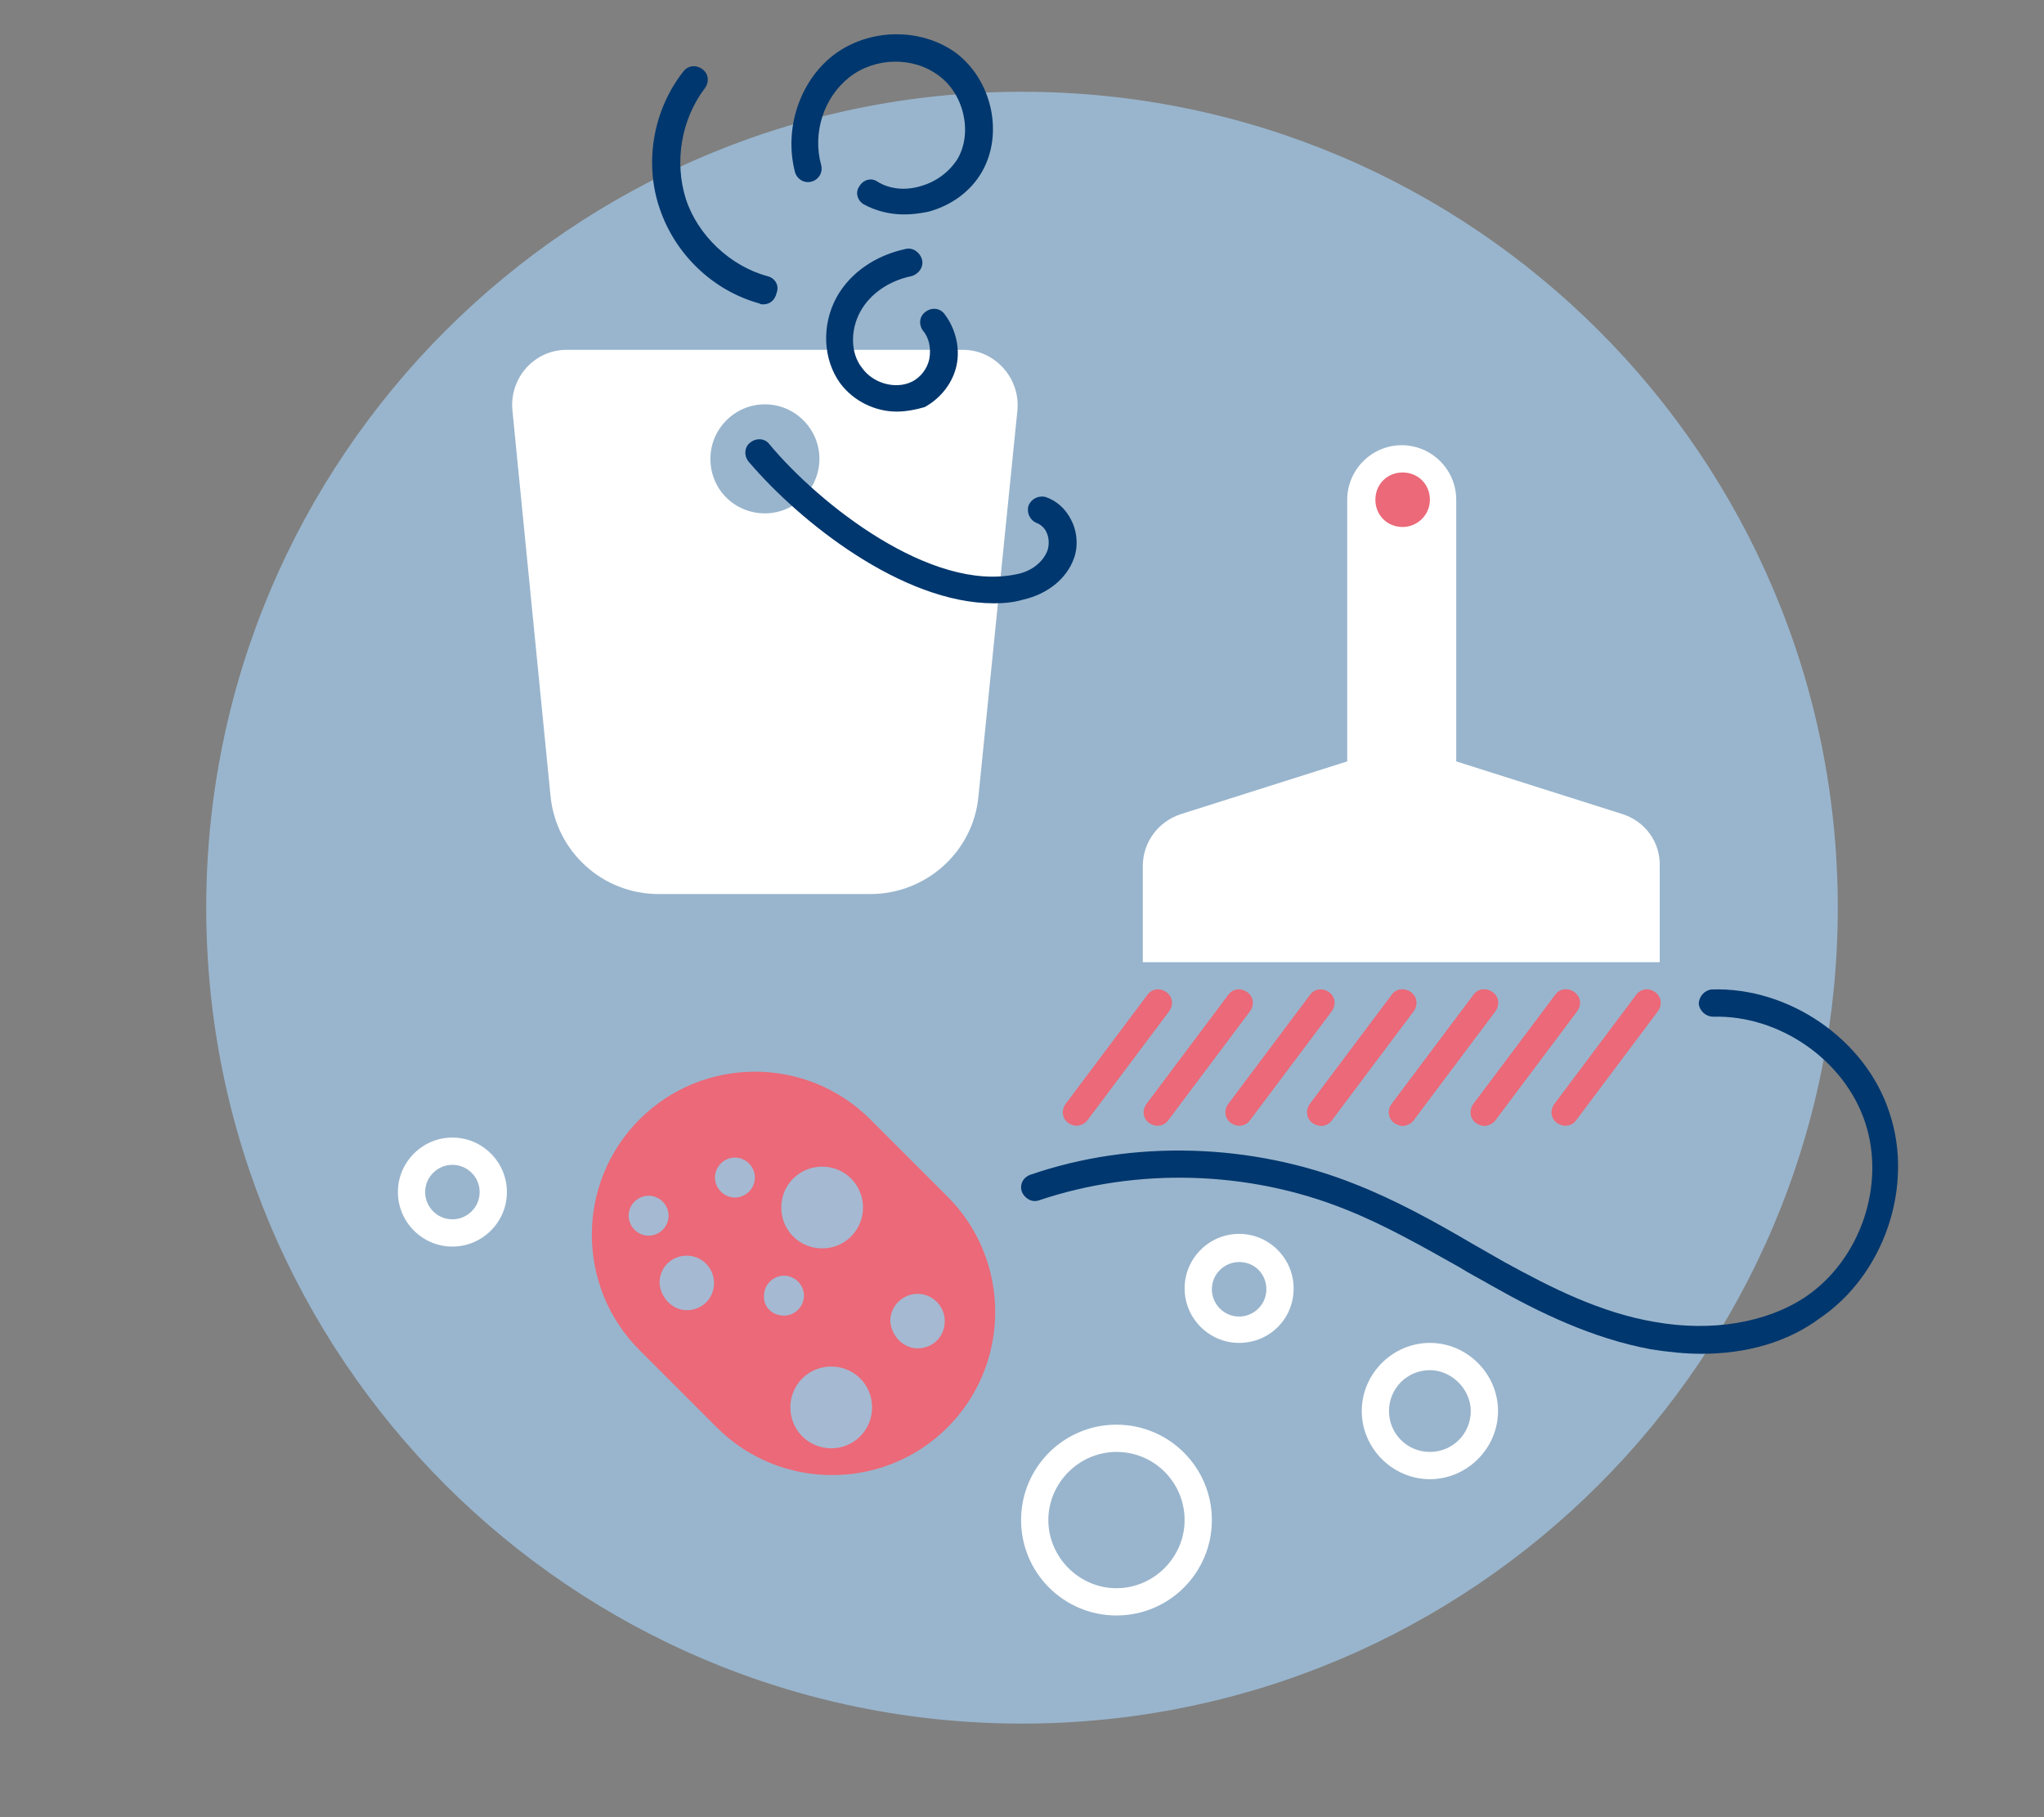 <svg xmlns="http://www.w3.org/2000/svg" xmlns:xlink="http://www.w3.org/1999/xlink" version="1.1" id="Layer_1" x="0" y="0" viewBox="0 0 225 200" style="enable-background:new 0 0 225 200" xml:space="preserve"><rect x="0" y="0" width="225" height="200" fill="#808080" stroke="none"/><style>.st1{fill:#99b5cd}.st2{fill:#eb6978}.st4{fill:#fff}.st5{fill:#00376e}</style><defs><path id="SVGID_1_" d="M22.7 3.7h186.5v186.1H22.7z"/></defs><clipPath id="SVGID_00000067941512472811973920000009962521023464208059_"><use xlink:href="#SVGID_1_" style="overflow:visible"/></clipPath><g style="clip-path:url(#SVGID_00000067941512472811973920000009962521023464208059_)"><path class="st1" d="M112.5 189.7c49.6 0 89.8-40.2 89.8-89.8s-40.2-89.8-89.8-89.8c-49.6 0-89.8 40.3-89.8 89.8 0 49.6 40.2 89.8 89.8 89.8z"/><path class="st2" d="M95.8 123.2c-7-7-18.4-7-25.4 0s-7 18.4 0 25.4l8.5 8.5c7 7 18.4 7 25.4 0s7-18.4 0-25.4l-8.5-8.5z"/><path d="M75.6 144.2c1.7 0 3-1.3 3-3 0-1.6-1.3-3-3-3s-3 1.3-3 3c.1 1.6 1.4 3 3 3zm25.4 4.2c1.7 0 3-1.3 3-3 0-1.6-1.3-3-3-3-1.6 0-3 1.3-3 3 .1 1.6 1.4 3 3 3zm-10.5-11c2.5 0 4.5-2 4.5-4.5s-2-4.5-4.5-4.5-4.5 2-4.5 4.5 2 4.5 4.5 4.5zm1 22c2.5 0 4.5-2 4.5-4.5s-2-4.5-4.5-4.5-4.5 2-4.5 4.5 2 4.5 4.5 4.5zm-10.6-27.6c1.2 0 2.2-1 2.2-2.2s-1-2.2-2.2-2.2c-1.2 0-2.2 1-2.2 2.2s1 2.2 2.2 2.2zm-9.5 4.2c1.2 0 2.2-1 2.2-2.2s-1-2.2-2.2-2.2c-1.2 0-2.2 1-2.2 2.2s1 2.2 2.2 2.2zm14.9 8.8c1.2 0 2.2-1 2.2-2.2s-1-2.2-2.2-2.2-2.2 1-2.2 2.2c-.1 1.2.9 2.2 2.2 2.2z" style="fill:#a5b9d2"/><path class="st4" d="M95.8 98.4H72.5c-6.2 0-11.3-4.7-11.9-10.8l-4.2-42.5c-.3-3.5 2.4-6.6 6-6.6H106c3.5 0 6.3 3.1 6 6.6l-4.3 42.6c-.6 6.1-5.8 10.7-11.9 10.7z"/><path class="st1" d="M84.2 56.5c3.3 0 6-2.7 6-6s-2.7-6-6-6-6 2.7-6 6c0 3.4 2.7 6 6 6z"/><path class="st5" d="M109.4 66.4c-10.1 0-21.4-9-27-15.6-.5-.6-.5-1.6.2-2.1.6-.5 1.6-.5 2.1.2 5.5 6.6 17.8 16.3 27.2 14.3 1.6-.3 2.9-1.3 3.4-2.6.2-.6.2-1.4-.1-2-.1-.3-.5-.8-1-1-.8-.3-1.2-1.1-1-1.9.3-.8 1.1-1.2 1.9-1 1.2.4 2.2 1.3 2.8 2.5.7 1.3.8 3 .3 4.3-.8 2.2-2.9 3.9-5.6 4.5-1 .3-2.1.4-3.2.4z"/><path class="st4" d="M122.9 177.8c-5.8 0-10.5-4.7-10.5-10.5s4.7-10.5 10.5-10.5 10.5 4.7 10.5 10.5-4.7 10.5-10.5 10.5zm0-18c-4.1 0-7.5 3.4-7.5 7.5s3.4 7.5 7.5 7.5 7.5-3.4 7.5-7.5-3.3-7.5-7.5-7.5zm13.5-12c-3.3 0-6-2.7-6-6s2.7-6 6-6 6 2.7 6 6c0 3.4-2.7 6-6 6zm0-8.9c-1.6 0-3 1.3-3 3 0 1.6 1.3 3 3 3 1.6 0 3-1.3 3-3s-1.3-3-3-3zm21 23.9c-4.1 0-7.5-3.4-7.5-7.5s3.4-7.5 7.5-7.5 7.5 3.4 7.5 7.5-3.4 7.5-7.5 7.5zm0-12c-2.5 0-4.5 2-4.5 4.5s2 4.5 4.5 4.5 4.5-2 4.5-4.5c0-2.4-2.1-4.5-4.5-4.5zM49.8 137.2c-3.3 0-6-2.7-6-6s2.7-6 6-6 6 2.7 6 6-2.7 6-6 6zm0-9c-1.6 0-3 1.3-3 3 0 1.6 1.3 3 3 3 1.6 0 3-1.3 3-3s-1.4-3-3-3z"/><path class="st2" d="M118.5 123.9c-.3 0-.6-.1-.9-.3-.7-.5-.8-1.4-.3-2.1l9-12c.5-.7 1.4-.8 2.1-.3s.8 1.4.3 2.1l-9 12c-.3.4-.8.6-1.2.6zm8.9 0c-.3 0-.6-.1-.9-.3-.7-.5-.8-1.4-.3-2.1l9-12c.5-.7 1.4-.8 2.1-.3s.8 1.4.3 2.1l-9 12c-.3.4-.7.6-1.2.6zm9 0c-.3 0-.6-.1-.9-.3-.7-.5-.8-1.4-.3-2.1l9-12c.5-.7 1.4-.8 2.1-.3.7.5.8 1.4.3 2.1l-9 12c-.3.4-.7.6-1.2.6zm9 0c-.3 0-.6-.1-.9-.3-.7-.5-.8-1.4-.3-2.1l9-12c.5-.7 1.4-.8 2.1-.3.7.5.8 1.4.3 2.1l-9 12c-.3.4-.7.6-1.2.6z"/><path class="st2" d="M145.4 123.9c-.3 0-.6-.1-.9-.3-.7-.5-.8-1.4-.3-2.1l9-12c.5-.7 1.4-.8 2.1-.3.7.5.8 1.4.3 2.1l-9 12c-.3.4-.7.6-1.2.6zm9 0c-.3 0-.6-.1-.9-.3-.7-.5-.8-1.4-.3-2.1l9-12c.5-.7 1.4-.8 2.1-.3.7.5.8 1.4.3 2.1l-9 12c-.3.4-.8.6-1.2.6z"/><path class="st2" d="M154.4 123.9c-.3 0-.6-.1-.9-.3-.7-.5-.8-1.4-.3-2.1l9-12c.5-.7 1.4-.8 2.1-.3.7.5.8 1.4.3 2.1l-9 12c-.3.4-.8.6-1.2.6zm9 0c-.3 0-.6-.1-.9-.3-.7-.5-.8-1.4-.3-2.1l9-12c.5-.7 1.4-.8 2.1-.3.7.5.8 1.4.3 2.1l-9 12c-.3.4-.8.6-1.2.6z"/><path class="st2" d="M163.4 123.9c-.3 0-.6-.1-.9-.3-.7-.5-.8-1.4-.3-2.1l9-12c.5-.7 1.4-.8 2.1-.3.7.5.8 1.4.3 2.1l-9 12c-.3.4-.8.6-1.2.6zm8.9 0c-.3 0-.6-.1-.9-.3-.7-.5-.8-1.4-.3-2.1l9-12c.5-.7 1.4-.8 2.1-.3.7.5.8 1.4.3 2.1l-9 12c-.3.4-.7.6-1.2.6z"/><path class="st4" d="m178.6 89.6-18.3-5.8V55c0-3.3-2.7-6-6-6s-6 2.7-6 6v28.8L130 89.6c-2.5.8-4.2 3.1-4.2 5.7v10.6h56.9V95.4c.1-2.7-1.6-5-4.1-5.8z"/><path class="st2" d="M154.4 58c1.6 0 3-1.3 3-3s-1.3-3-3-3-3 1.3-3 3 1.3 3 3 3z"/><path class="st5" d="M99.5 23.6c-1.6 0-3.1-.4-4.4-1.1-.7-.4-1-1.3-.5-2 .4-.7 1.3-1 2-.5 1.3.8 3 1 4.7.5 1.8-.5 3.2-1.6 4.1-3 1.7-2.9.7-7.2-2.1-9.2-2.8-2.1-7-2-9.8.2s-4.1 6.1-3.1 9.7c.2.8-.3 1.6-1.1 1.8-.8.2-1.6-.3-1.8-1.1-1.2-4.7.5-9.9 4.2-12.8 3.9-3 9.6-3.1 13.5-.3 4 3 5.3 8.9 2.9 13.1-1.2 2.1-3.3 3.7-5.9 4.4-1 .2-1.8.3-2.7.3zM84 33.5c-.1 0-.3 0-.4-.1-5.1-1.4-9.3-5.4-11-10.5-1.7-5-.7-10.8 2.6-15 .5-.7 1.4-.8 2.1-.3s.8 1.4.3 2.1c-2.6 3.4-3.4 8.1-2.1 12.2 1.3 4 4.9 7.4 9 8.5.8.2 1.3 1 1 1.8-.2.9-.8 1.3-1.5 1.3zM187.3 149c-1.8 0-3.7-.2-5.6-.5-6.4-1.2-12.2-4-17.5-7-1.2-.7-2.4-1.3-3.5-2-4.1-2.3-8.3-4.7-12.6-6.4-10.7-4.3-23-4.6-33.7-1-.8.3-1.6-.2-1.9-.9-.3-.8.1-1.6.9-1.9 11.3-3.9 24.4-3.5 35.7 1 4.6 1.8 8.9 4.2 13 6.6 1.2.7 2.3 1.3 3.5 2 5.1 2.8 10.6 5.6 16.6 6.6 6.2 1.1 12.3.1 16.6-2.8 6-4.1 8.8-12.3 6.5-19.2-2.3-6.9-9.5-11.8-16.7-11.6-.8 0-1.5-.6-1.6-1.4 0-.8.6-1.5 1.4-1.6 8.5-.3 17 5.5 19.6 13.6 2.7 8.1-.6 17.8-7.7 22.6-3.5 2.6-8 3.9-13 3.9zM98.7 45.3c-2.3 0-4.7-1.1-6.2-3.1-1.9-2.6-2.1-6.4-.4-9.5 1.5-2.7 4.3-4.6 7.6-5.3.8-.2 1.6.4 1.8 1.2.2.8-.4 1.6-1.2 1.8-2.4.5-4.5 1.9-5.6 3.9s-1.1 4.6.2 6.2c1.2 1.7 3.7 2.4 5.5 1.5 1-.5 1.7-1.5 1.9-2.5.2-1.1 0-2.3-.7-3.1-.5-.7-.4-1.6.3-2.1s1.6-.4 2.1.3c1.2 1.6 1.7 3.7 1.3 5.6-.4 1.9-1.7 3.6-3.5 4.6-1 .3-2.1.5-3.1.5z"/></g></svg>